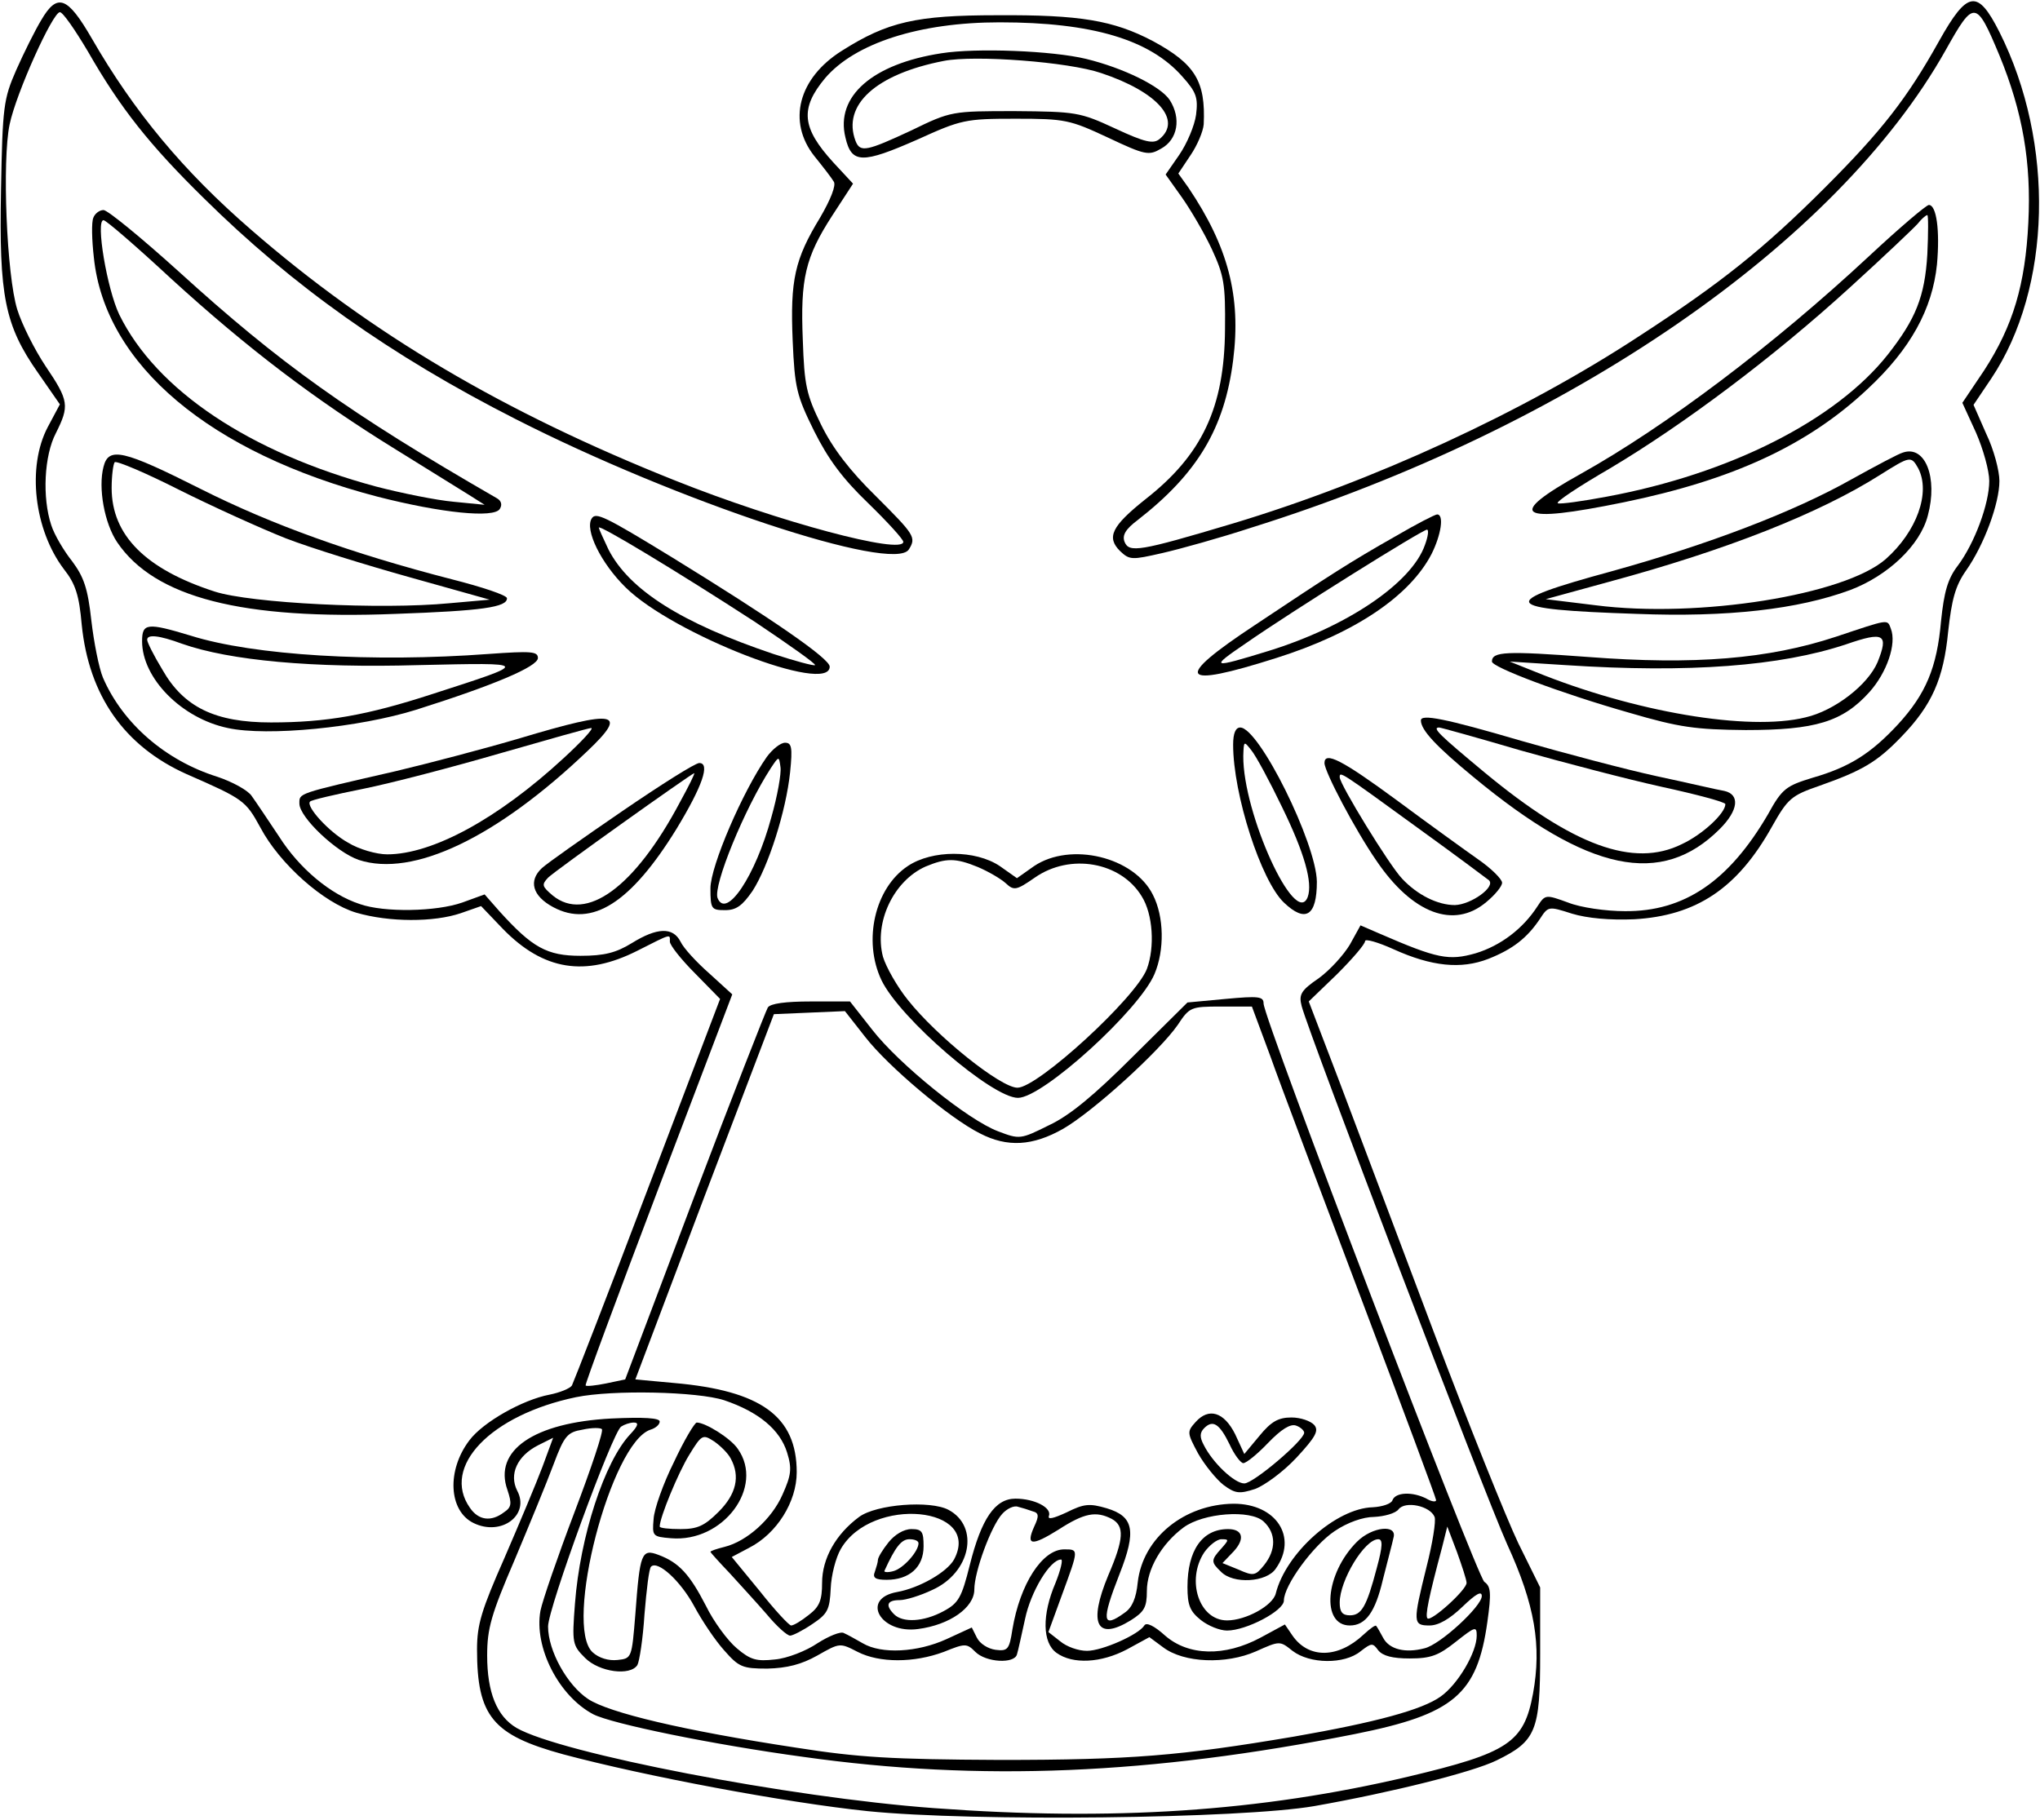 <?xml version="1.0" encoding="UTF-8" standalone="yes"?>
<svg version="1.0" xmlns="http://www.w3.org/2000/svg" width="106.112mm" height="94.71mm" viewBox="0 0 402 358" preserveAspectRatio="xMidYMid meet">
  <g transform="translate(0,358) scale(0.1,-0.1)" fill="#000000" stroke="none">
    <path d="M81 3544 c-12 -20 -34 -64 -49 -98 -25 -57 -27 -72 -30 -236 -4 -209
7 -267 73 -361 l43 -62 -24 -45 c-41 -78 -27 -202 32 -280 23 -29 30 -52 35
-109 14 -140 84 -240 207 -295 112 -49 116 -52 145 -105 38 -72 125 -149 189
-168 65 -19 153 -19 206 -1 l40 14 43 -45 c80 -82 162 -95 265 -43 69 35 64
33 64 18 0 -7 22 -35 50 -63 l49 -50 -143 -376 c-78 -206 -146 -380 -149 -386
-4 -6 -24 -14 -44 -18 -53 -10 -131 -54 -158 -90 -45 -59 -41 -139 8 -163 55
-27 112 16 86 64 -16 32 0 68 41 89 l30 15 -21 -57 c-12 -32 -46 -113 -75
-180 -45 -102 -54 -131 -54 -180 0 -132 31 -169 170 -207 161 -43 437 -95 600
-112 207 -21 736 -15 880 10 153 27 312 67 359 90 78 38 86 58 86 209 l0 132
-43 87 c-23 48 -99 237 -168 420 -69 183 -152 404 -185 491 l-60 157 56 54
c30 30 55 59 55 65 0 5 25 -2 56 -16 75 -34 133 -40 187 -19 48 19 76 41 101
78 17 26 17 26 64 11 30 -9 74 -13 122 -11 123 7 204 61 272 183 31 55 38 61
93 80 85 30 114 47 162 97 60 62 83 114 92 207 7 63 14 90 35 120 36 51 66
133 66 177 0 20 -11 62 -26 93 l-25 57 35 52 c119 178 126 464 16 683 -43 85
-63 82 -119 -18 -63 -113 -113 -177 -225 -289 -121 -121 -205 -188 -365 -292
-230 -151 -526 -287 -802 -370 -184 -55 -204 -58 -213 -36 -5 13 2 25 26 43
118 92 171 181 188 315 16 126 -10 224 -88 340 l-20 28 24 36 c13 19 25 47 26
61 4 85 -17 119 -100 164 -78 41 -144 52 -307 51 -160 0 -216 -13 -306 -70
-86 -54 -108 -140 -54 -208 17 -21 34 -43 38 -50 5 -7 -6 -35 -27 -71 -50 -82
-59 -123 -54 -242 4 -94 8 -109 42 -178 28 -56 56 -94 107 -143 38 -37 69 -71
69 -76 0 -26 -245 39 -450 121 -336 134 -598 288 -835 494 -134 116 -231 233
-314 377 -48 83 -68 91 -100 36z m3859 -69 c46 -112 63 -211 57 -330 -6 -122
-30 -203 -87 -291 l-43 -64 27 -59 c14 -32 26 -75 26 -95 0 -45 -29 -123 -62
-167 -20 -26 -27 -52 -33 -109 -8 -92 -30 -144 -85 -204 -53 -57 -95 -84 -168
-105 -52 -16 -60 -21 -88 -72 -77 -132 -165 -192 -282 -191 -37 0 -87 7 -112
17 -44 16 -45 16 -60 -7 -29 -45 -73 -78 -122 -93 -53 -15 -75 -11 -190 39
l-37 16 -21 -38 c-12 -20 -39 -50 -61 -66 -35 -24 -40 -32 -34 -55 14 -54 360
-961 405 -1061 55 -120 68 -200 51 -294 -18 -97 -48 -117 -246 -164 -292 -69
-583 -88 -935 -62 -285 21 -735 108 -822 158 -39 23 -58 70 -58 143 0 53 8 81
54 188 29 69 64 154 77 189 21 56 27 63 57 68 18 4 35 4 38 1 4 -3 -21 -77
-54 -164 -33 -87 -63 -174 -67 -194 -13 -72 36 -168 104 -204 37 -19 237 -60
414 -84 348 -49 684 -35 1087 45 195 39 241 78 261 221 8 57 7 70 -6 79 -15
12 -435 1110 -435 1140 0 14 -10 15 -75 9 l-75 -7 -108 -107 c-75 -75 -124
-116 -165 -135 -56 -28 -58 -28 -100 -12 -59 22 -195 132 -248 200 l-44 56
-77 0 c-50 0 -80 -4 -85 -12 -4 -7 -70 -175 -145 -373 l-136 -360 -38 -8 c-20
-4 -38 -6 -40 -4 -2 1 63 176 143 387 l146 384 -45 41 c-25 22 -51 50 -57 63
-15 29 -46 28 -96 -3 -31 -19 -54 -25 -101 -25 -66 0 -95 16 -160 88 l-29 33
-44 -16 c-51 -18 -154 -20 -202 -3 -58 19 -119 70 -159 133 -22 33 -46 69 -54
80 -7 11 -38 28 -68 38 -102 32 -186 105 -225 195 -8 19 -18 70 -23 113 -7 64
-15 86 -38 117 -16 20 -35 52 -41 71 -18 54 -14 137 9 181 27 54 26 64 -20
132 -22 33 -47 83 -56 112 -21 68 -30 294 -15 365 13 62 85 221 99 221 6 0 30
-35 55 -77 64 -112 122 -185 229 -290 174 -172 368 -310 614 -435 318 -162
745 -304 775 -257 15 24 11 29 -65 105 -51 50 -85 94 -108 141 -29 59 -33 78
-36 167 -5 121 5 163 58 245 l41 63 -39 42 c-62 68 -66 106 -16 166 59 69 186
110 344 110 182 0 296 -34 360 -107 28 -31 31 -42 27 -75 -3 -22 -18 -57 -33
-79 l-27 -39 32 -45 c17 -24 44 -70 59 -102 24 -52 27 -69 26 -158 -1 -154
-45 -248 -158 -336 -65 -52 -76 -74 -49 -101 19 -18 23 -18 84 -4 35 8 114 30
175 50 626 196 1154 560 1368 941 56 100 60 100 106 -10z m-1437 -1972 c19
-54 101 -271 181 -483 80 -212 146 -389 146 -393 0 -4 -9 -3 -19 3 -27 14 -61
13 -67 -3 -2 -7 -20 -13 -39 -14 -72 -2 -171 -90 -191 -170 -6 -24 -59 -53
-96 -53 -55 0 -81 79 -45 134 10 14 25 26 34 26 15 0 15 -1 0 -18 -21 -23 -21
-27 -1 -46 24 -25 90 -21 108 6 44 62 1 128 -83 128 -97 -1 -179 -67 -189
-155 -3 -31 -11 -50 -26 -60 -44 -32 -46 -16 -10 76 34 86 28 114 -25 130 -34
10 -45 9 -79 -8 -26 -12 -38 -15 -35 -7 6 16 -28 34 -66 34 -40 0 -67 -39 -90
-131 -16 -64 -22 -75 -52 -91 -39 -21 -80 -23 -97 -6 -18 18 -14 28 11 28 12
0 41 9 64 20 76 34 94 125 32 158 -36 19 -142 11 -176 -14 -46 -34 -73 -82
-73 -130 0 -34 -5 -47 -26 -63 -15 -12 -30 -21 -35 -21 -4 0 -32 30 -62 68
l-55 67 34 18 c55 28 94 91 94 149 0 110 -70 161 -242 176 l-76 7 136 360 137
360 70 3 70 3 40 -51 c45 -58 166 -160 226 -190 54 -28 104 -25 164 9 59 34
190 153 226 205 23 35 26 36 85 36 l61 0 36 -97z m-1076 -679 c68 -23 110 -58
124 -103 10 -32 8 -45 -9 -83 -21 -48 -70 -92 -114 -103 -16 -4 -28 -8 -28
-10 0 -1 17 -20 38 -42 20 -22 53 -58 73 -81 19 -23 40 -42 46 -42 5 0 25 10
44 23 30 20 34 28 36 70 1 26 10 61 20 78 61 105 279 84 223 -21 -14 -25 -68
-56 -112 -64 -73 -13 -33 -83 41 -73 62 8 111 42 111 78 0 35 33 125 55 149 9
10 23 17 31 14 8 -2 21 -6 29 -9 12 -3 13 -9 3 -30 -17 -38 -5 -39 48 -6 51
33 74 37 105 21 25 -14 24 -39 -7 -111 -40 -96 -23 -130 44 -89 27 17 32 26
32 58 0 43 29 93 72 125 39 29 132 36 158 12 25 -23 25 -56 1 -86 -17 -21 -21
-22 -50 -9 l-32 13 22 23 c23 25 18 44 -11 44 -51 0 -80 -42 -80 -114 0 -36 5
-48 26 -65 15 -12 38 -21 52 -21 38 0 112 39 112 59 0 30 58 109 100 137 25
17 56 28 78 28 20 1 42 7 48 15 13 17 62 7 71 -15 3 -8 -4 -52 -16 -99 -27
-109 -27 -115 6 -115 18 0 40 13 65 37 26 25 38 32 38 21 0 -20 -82 -96 -113
-103 -38 -10 -69 -2 -81 20 -6 11 -12 22 -14 24 -1 3 -12 -5 -25 -17 -50 -47
-108 -48 -140 -2 l-15 22 -48 -26 c-71 -38 -142 -36 -188 4 -21 19 -37 27 -41
20 -11 -18 -83 -50 -113 -50 -17 0 -40 8 -53 19 l-23 18 27 74 c33 90 33 89 4
89 -43 0 -87 -68 -102 -158 -6 -39 -9 -43 -33 -40 -15 2 -31 12 -37 24 l-10
20 -50 -23 c-57 -26 -128 -30 -165 -8 -14 8 -30 17 -37 20 -6 4 -30 -6 -52
-20 -22 -15 -60 -30 -84 -32 -36 -4 -48 -1 -75 22 -18 15 -46 53 -61 84 -32
62 -53 85 -93 100 -34 13 -37 4 -46 -117 -7 -86 -7 -87 -35 -90 -18 -2 -37 4
-49 15 -58 52 36 414 114 439 10 3 18 10 18 16 0 7 -31 9 -95 6 -153 -8 -233
-63 -205 -141 9 -27 8 -34 -7 -44 -25 -19 -50 -16 -67 9 -57 81 41 183 209
218 73 15 240 11 292 -6z m-185 -67 c-51 -54 -99 -202 -109 -334 -6 -78 -5
-82 20 -107 28 -28 89 -36 103 -14 4 7 11 52 14 100 4 48 9 91 13 94 13 13 58
-28 85 -78 15 -28 41 -67 59 -87 29 -33 36 -36 85 -36 39 1 67 8 99 26 44 25
44 25 79 7 43 -22 111 -22 170 0 42 17 45 17 62 0 21 -21 77 -24 82 -5 2 6 9
38 16 70 11 53 49 117 71 117 4 0 -1 -21 -11 -46 -27 -63 -26 -118 2 -138 32
-23 88 -20 139 7 l44 24 27 -20 c41 -31 124 -34 183 -8 47 21 47 21 72 1 34
-26 102 -27 134 -1 22 17 24 17 35 2 9 -11 28 -16 62 -16 42 0 57 6 91 33 38
30 41 31 41 12 0 -33 -37 -96 -71 -120 -36 -26 -128 -51 -289 -79 -225 -38
-321 -46 -580 -46 -214 1 -279 5 -400 24 -224 34 -370 69 -411 96 -41 27 -79
95 -79 143 0 36 127 383 144 394 6 4 17 8 25 8 10 0 9 -6 -7 -23z m1648 -293
c0 -14 -70 -77 -77 -70 -5 5 2 40 29 141 l10 40 19 -50 c10 -28 19 -55 19 -61z"/>
    <path d="M1855 3479 c-136 -21 -209 -85 -189 -166 12 -52 33 -52 142 -4 86 39
94 41 193 41 98 0 107 -2 182 -37 74 -35 81 -36 105 -22 33 18 40 60 17 96
-18 27 -91 63 -165 81 -66 16 -216 22 -285 11z m315 -39 c111 -37 160 -93 115
-130 -12 -10 -28 -7 -88 21 -69 32 -77 33 -197 34 -124 0 -126 0 -204 -38 -88
-41 -101 -44 -110 -21 -27 71 40 132 174 158 61 12 246 -2 310 -24z"/>
    <path d="M3683 3079 c-189 -176 -400 -335 -568 -429 -149 -83 -125 -99 85 -56
214 44 362 112 480 223 85 79 128 158 137 246 6 67 -1 117 -16 117 -5 0 -58
-45 -118 -101z m115 4 c-5 -84 -23 -128 -78 -198 -102 -129 -311 -235 -554
-280 -48 -9 -91 -15 -96 -13 -6 2 41 33 103 69 146 87 323 220 472 356 66 60
126 117 134 126 7 9 16 17 19 17 2 0 2 -35 0 -77z"/>
    <path d="M184 3155 c-4 -9 -3 -44 1 -79 22 -211 229 -385 559 -471 125 -32
230 -43 241 -24 5 8 3 16 -6 21 -293 169 -428 266 -627 447 -73 66 -140 121
-148 121 -8 0 -17 -7 -20 -15z m154 -121 c150 -137 283 -238 442 -336 63 -39
129 -80 145 -90 l30 -19 -61 6 c-34 3 -103 17 -153 30 -249 67 -433 190 -506
339 -24 50 -47 186 -31 186 5 0 65 -52 134 -116z"/>
    <path d="M3750 2692 c-8 -2 -53 -26 -100 -52 -115 -65 -283 -129 -474 -182
-228 -62 -221 -75 49 -84 180 -7 318 9 421 47 74 28 138 88 153 147 20 74 -5
139 -49 124z m30 -31 c25 -48 -3 -125 -64 -179 -81 -71 -369 -117 -572 -91
l-98 12 124 34 c233 63 415 135 535 211 59 37 61 38 75 13z"/>
    <path d="M204 2664 c-11 -42 2 -112 27 -149 74 -109 246 -153 549 -141 169 6
220 13 219 31 -1 6 -49 22 -108 37 -198 51 -356 108 -495 178 -153 77 -182 84
-192 44z m359 -141 c49 -19 159 -53 245 -77 l157 -44 -79 -7 c-135 -13 -392 0
-463 23 -136 44 -203 111 -203 204 0 24 3 47 6 51 4 3 61 -21 128 -55 66 -33
161 -76 209 -95z"/>
    <path d="M1166 2562 c-14 -22 18 -88 67 -136 93 -92 402 -212 402 -156 0 16
-115 95 -310 215 -134 82 -151 90 -159 77z m322 -204 c67 -45 121 -83 118 -85
-2 -2 -39 8 -82 22 -181 61 -284 126 -325 206 -10 21 -19 41 -19 43 0 7 157
-88 308 -186z"/>
    <path d="M2750 2527 c-90 -51 -130 -77 -277 -175 -162 -107 -150 -126 42 -65
155 49 263 122 306 205 19 38 25 78 11 78 -4 0 -41 -19 -82 -43z m58 -17 c-26
-75 -153 -161 -308 -209 -114 -35 -117 -34 -45 15 92 64 348 224 357 224 4 0
2 -14 -4 -30z"/>
    <path d="M3618 2329 c-133 -44 -279 -56 -488 -40 -162 12 -190 11 -190 -9 0
-11 134 -62 271 -101 99 -29 130 -33 229 -34 137 0 191 16 244 75 34 38 54 95
42 125 -7 19 -3 19 -108 -16z m82 -50 c-19 -45 -85 -96 -142 -109 -113 -28
-339 11 -533 90 l-50 20 110 -7 c244 -16 424 -2 553 41 75 26 84 20 62 -35z"/>
    <path d="M280 2320 c0 -73 78 -152 169 -171 78 -17 259 1 371 36 152 48 240
85 240 102 0 13 -13 14 -97 8 -228 -17 -463 -3 -587 36 -86 26 -96 25 -96 -11z
m79 -5 c94 -33 257 -48 465 -42 224 5 223 6 28 -57 -129 -42 -209 -56 -318
-56 -110 0 -172 30 -214 104 -17 28 -30 54 -30 59 0 11 23 9 69 -8z"/>
    <path d="M1025 2129 c-71 -21 -182 -50 -245 -65 -196 -45 -190 -43 -190 -64 0
-27 73 -96 117 -111 107 -35 272 44 451 215 81 77 57 82 -133 25z m85 -40
c-129 -119 -258 -189 -347 -189 -21 0 -56 10 -77 23 -38 21 -84 72 -75 81 2 3
49 14 104 25 55 11 177 43 270 70 94 27 175 50 180 50 6 0 -19 -27 -55 -60z"/>
    <path d="M2800 2164 c0 -19 30 -51 104 -112 226 -187 370 -217 485 -102 37 37
40 68 9 75 -13 2 -72 16 -133 29 -60 13 -181 45 -268 70 -150 44 -197 53 -197
40z m196 -59 c85 -24 211 -57 279 -72 69 -15 125 -30 125 -34 0 -18 -45 -60
-86 -79 -95 -47 -214 -3 -388 141 -89 74 -105 89 -90 89 3 0 75 -20 160 -45z"/>
    <path d="M2430 2116 c0 -98 55 -268 100 -311 43 -41 65 -26 65 41 -1 76 -114
304 -151 304 -9 0 -14 -11 -14 -34z m96 -122 c45 -92 61 -150 51 -178 -24 -63
-128 165 -127 278 1 30 1 30 16 11 9 -11 36 -61 60 -111z"/>
    <path d="M1511 2092 c-47 -67 -111 -215 -111 -259 0 -41 2 -43 29 -43 22 0 34
9 54 38 31 48 66 157 74 234 5 49 3 58 -10 58 -9 0 -25 -13 -36 -28z m9 -119
c-31 -115 -89 -202 -106 -159 -9 24 53 176 105 256 16 24 16 24 19 2 2 -12 -6
-57 -18 -99z"/>
    <path d="M2610 2080 c0 -17 60 -131 102 -192 71 -105 153 -136 217 -82 17 14
31 31 31 38 0 7 -21 28 -47 46 -27 19 -99 71 -161 117 -106 78 -142 97 -142
73z m184 -128 c72 -52 135 -99 140 -103 14 -13 -35 -48 -67 -49 -34 0 -74 20
-104 52 -25 26 -123 186 -123 200 0 12 0 12 154 -100z"/>
    <path d="M1226 1985 c-76 -52 -147 -102 -158 -112 -27 -25 -19 -55 22 -77 76
-41 153 8 243 154 51 84 67 130 45 130 -8 0 -76 -43 -152 -95z m114 18 c-89
-168 -185 -238 -251 -184 -21 18 -22 21 -9 35 14 14 281 204 288 206 2 0 -11
-26 -28 -57z"/>
    <path d="M1789 1877 c-65 -43 -89 -147 -52 -225 36 -75 218 -232 269 -232 49
0 239 173 269 244 20 47 19 113 -3 156 -37 75 -162 105 -234 57 l-34 -24 -34
24 c-48 32 -133 32 -181 0z m138 -2 c21 -9 45 -23 55 -32 16 -15 21 -14 57 11
70 49 170 31 211 -37 22 -35 26 -100 10 -143 -22 -57 -215 -234 -255 -234 -33
0 -159 101 -216 173 -21 26 -43 65 -49 85 -18 68 21 150 84 178 41 17 59 17
103 -1z"/>
    <path d="M2356 781 c-17 -19 -17 -21 5 -62 13 -23 36 -51 50 -62 23 -17 31
-18 62 -8 19 7 56 34 82 62 38 41 44 53 35 64 -7 8 -27 15 -45 15 -26 0 -40
-8 -63 -36 l-30 -36 -18 39 c-22 44 -52 53 -78 24z m67 -44 c9 -20 22 -37 27
-37 6 0 28 18 49 40 26 27 44 38 55 34 9 -3 16 -10 16 -14 0 -15 -100 -100
-118 -100 -19 0 -62 40 -80 76 -8 15 -8 24 1 33 17 17 30 9 50 -32z"/>
    <path d="M1328 702 c-21 -42 -39 -93 -40 -112 -3 -34 -2 -35 34 -38 103 -9
185 101 132 176 -14 21 -64 52 -81 52 -4 0 -25 -35 -45 -78z m112 7 c19 -35
11 -70 -24 -105 -28 -28 -42 -34 -75 -34 -23 0 -41 2 -41 5 0 18 37 107 58
141 25 41 27 41 49 27 13 -9 28 -24 33 -34z"/>
    <path d="M1751 544 c-12 -15 -21 -30 -21 -35 0 -4 -3 -14 -6 -23 -5 -12 1 -16
23 -16 45 0 73 25 73 66 0 29 -3 34 -24 34 -15 0 -33 -11 -45 -26z m59 -2 c0
-16 -30 -50 -50 -55 -11 -3 -19 -2 -17 1 21 46 33 62 49 62 10 0 18 -3 18 -8z"/>
    <path d="M2674 545 c-63 -63 -71 -165 -14 -165 31 0 50 26 65 90 9 36 19 73
21 83 8 27 -42 22 -72 -8z m39 -52 c-20 -76 -30 -93 -53 -93 -15 0 -20 7 -20
25 0 44 49 125 76 125 9 0 9 -13 -3 -57z"/>
  </g>
</svg>